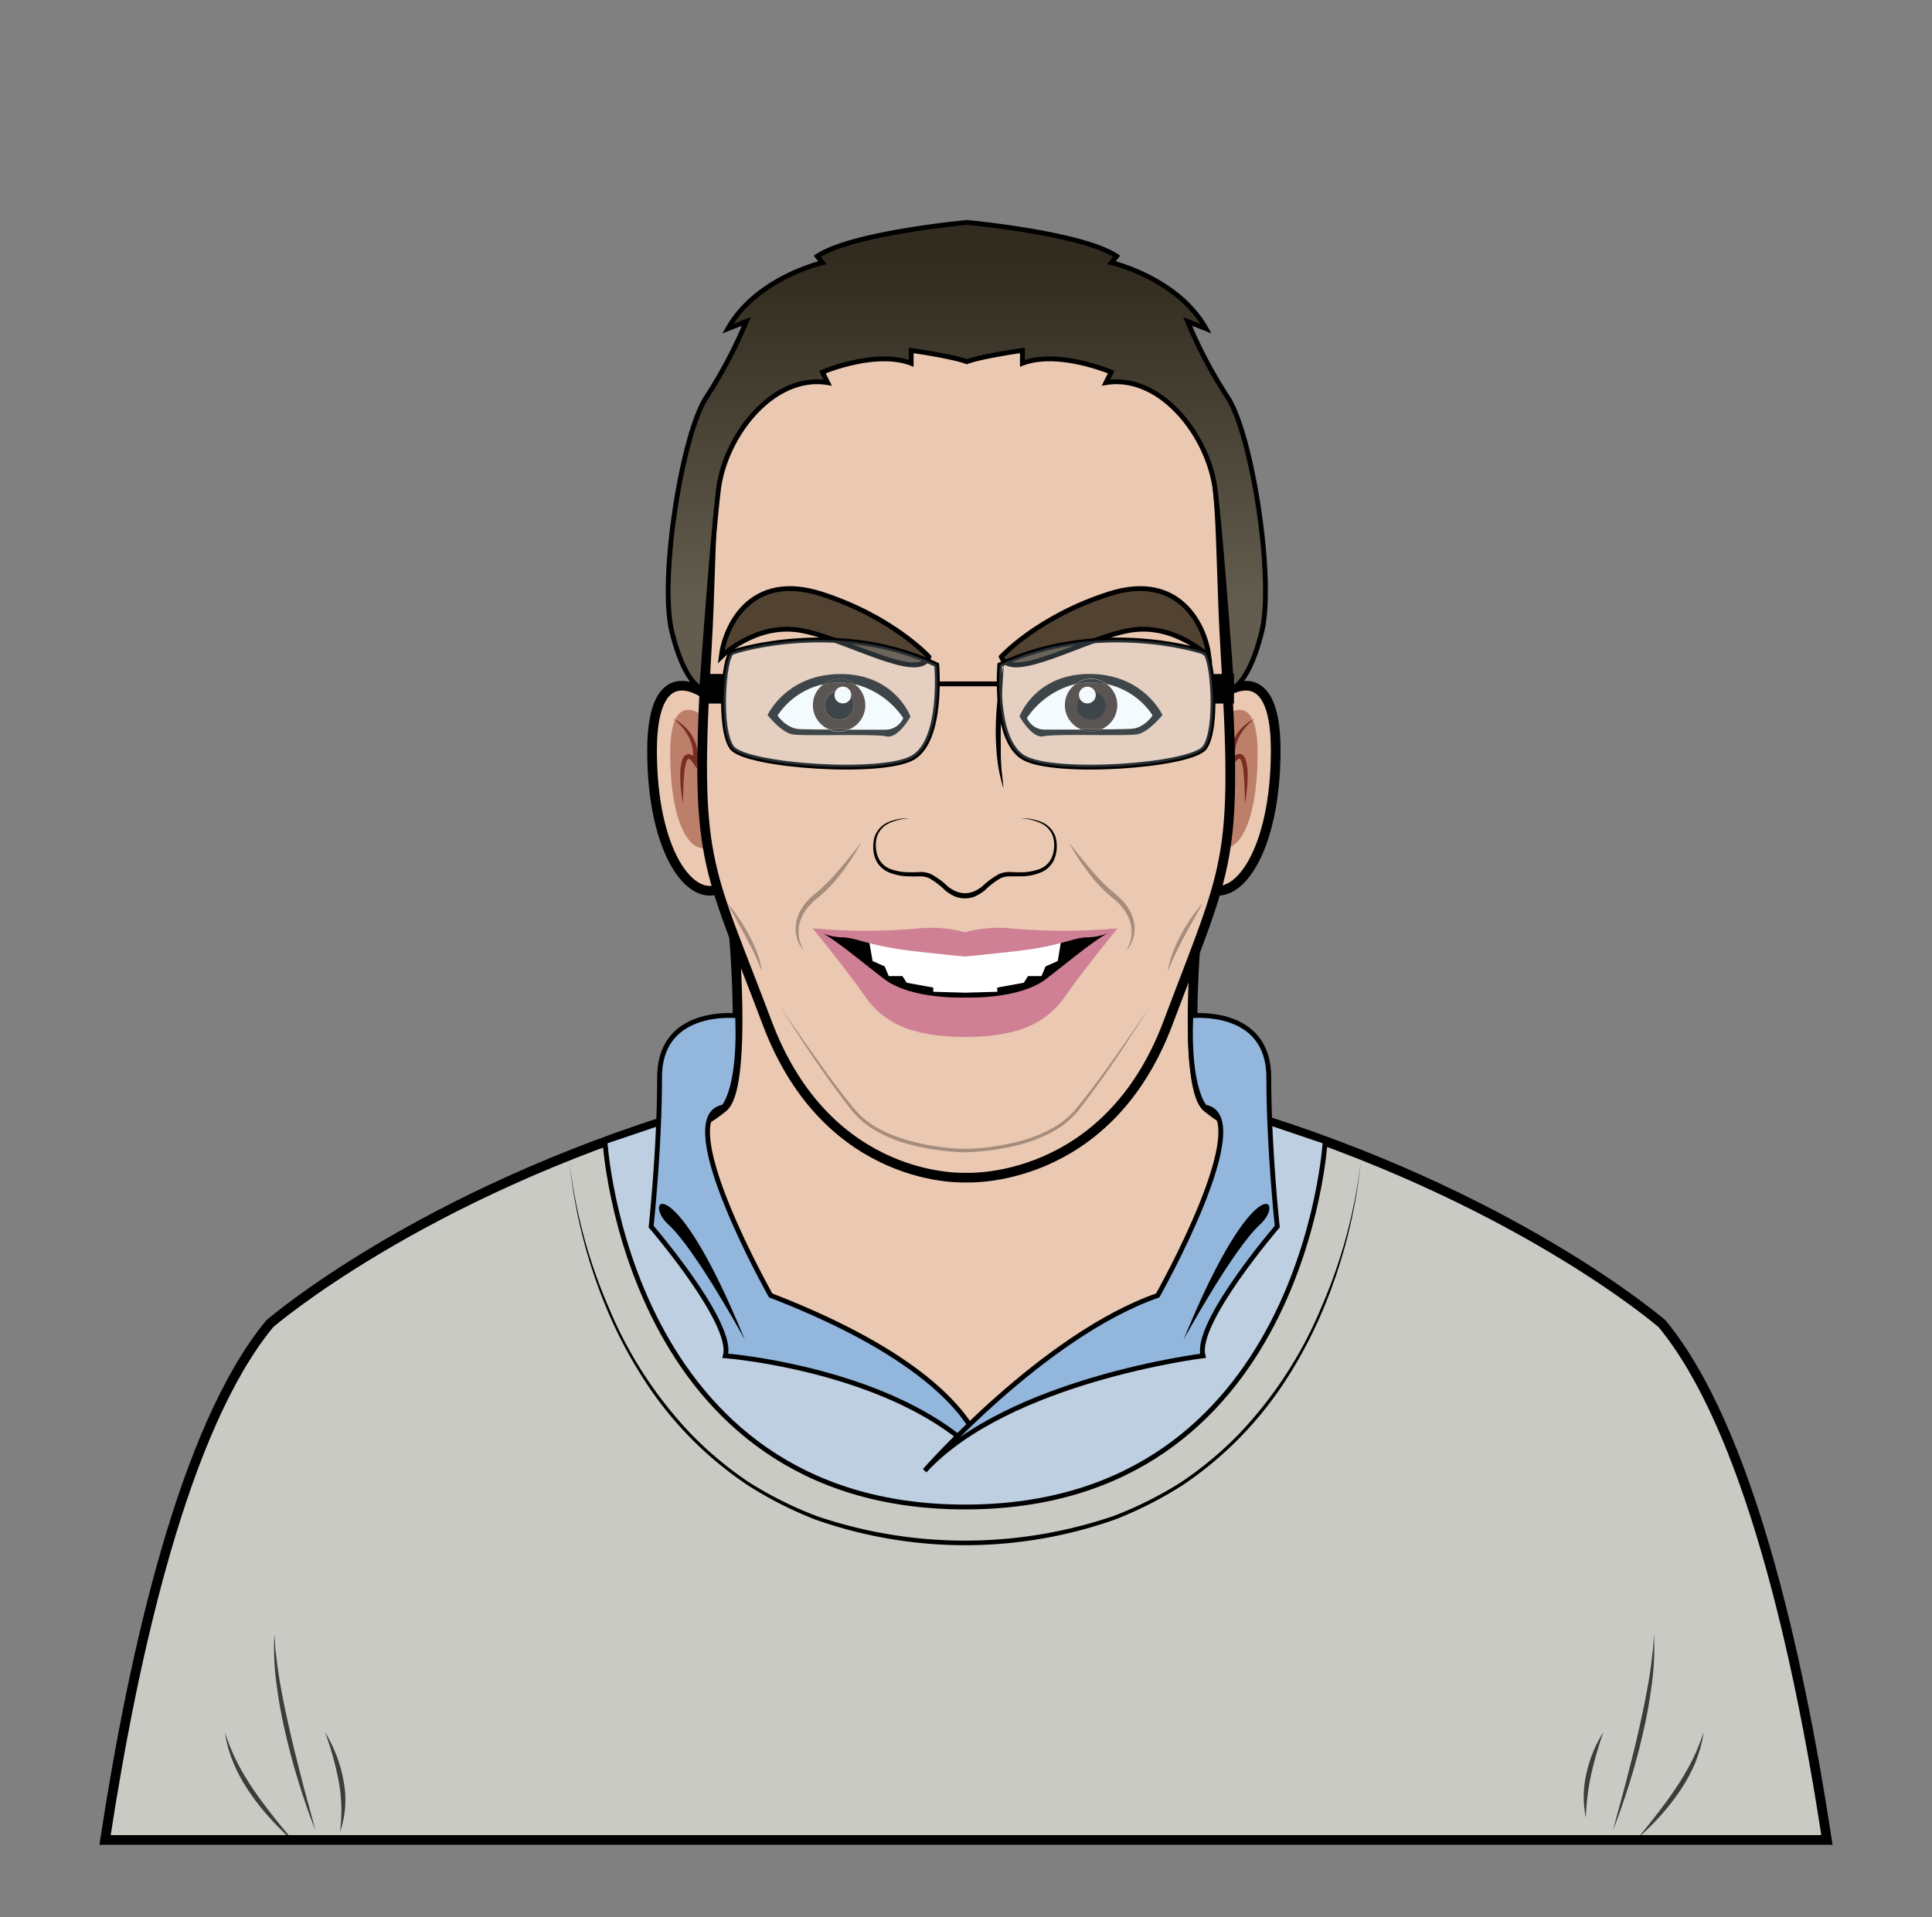 <?xml version="1.0" encoding="UTF-8" standalone="no" ?><svg xmlns="http://www.w3.org/2000/svg" xmlns:xlink="http://www.w3.org/1999/xlink" viewBox="0 0 400 397"><rect x="0" y="0" width="400" height="397" fill="#808080" stroke="none"/><defs><style>.a{fill:#ebc8b1;}.a,.d,.e,.i,.j,.k,.l{stroke:#000;stroke-miterlimit:10;}.a,.d{stroke-width:2px;}.b{fill:#bc806a;}.c{fill:#792d22;}.d{fill:#cacac5;}.e{fill:#524232;}.f{opacity:0.3;}.g{fill:#fff;}.h{fill:#d08095;}.i{fill:none;}.j{fill:#becfe1;}.k{fill:url(#a);}.l{fill:#93b6dd;}.m{opacity:0.7;}.n{fill:#1d1d1b;}.o{fill:#3e2f28;}.p{fill:#c8edff;opacity:0.2;}</style><linearGradient id="a" x1="200.24" y1="125.45" x2="200.24" y2="54.63" gradientUnits="userSpaceOnUse"><stop offset="0" stop-color="#635d4f"/><stop offset="1" stop-color="#312c1f"/></linearGradient></defs><path class="a" d="M252.56,144.14s11.6-9.47,11.56,11.34-7.95,31.61-14.17,28.43Z"/><path class="b" d="M252.22,149.3s8.21-8.42,8.16,6.8-4.58,22.62-9.81,18.35S252.22,149.3,252.22,149.3Z"/><path class="c" d="M259.8,148.82a10.81,10.81,0,0,0-3.33,3.93,8.24,8.24,0,0,0-.74,2.4,9.58,9.58,0,0,0,0,2.51l-.91-.2a3.16,3.16,0,0,1,1.27-1.24,1.19,1.19,0,0,1,1.21.14,2,2,0,0,1,.56.82,9.86,9.86,0,0,1,.45,3.12,27.7,27.7,0,0,1-.13,3c-.11,1-.22,2-.4,3l-.11-3c0-1-.08-2-.17-3a10.16,10.16,0,0,0-.53-2.79,1.26,1.26,0,0,0-.27-.42c-.08,0-.07,0-.21,0a2.5,2.5,0,0,0-.83.85l-.82,1.23-.09-1.43a9.33,9.33,0,0,1,.11-2.79,8,8,0,0,1,1-2.59,8.67,8.67,0,0,1,1.74-2.11A8.9,8.9,0,0,1,259.8,148.82Z"/><path class="a" d="M146.56,144.14S135,134.67,135,155.48s7.95,31.61,14.17,28.43Z"/><path class="b" d="M146.9,149.3s-8.21-8.42-8.15,6.8,4.58,22.62,9.8,18.35S146.9,149.3,146.9,149.3Z"/><path class="c" d="M139.32,148.82a8.78,8.78,0,0,1,2.26,1.47,8.64,8.64,0,0,1,1.73,2.11,7.54,7.54,0,0,1,1,2.59,9.33,9.33,0,0,1,.12,2.79l-.1,1.43L143.5,158a2.52,2.52,0,0,0-.84-.85c-.13,0-.12,0-.2,0a1.26,1.26,0,0,0-.28.42,10.55,10.55,0,0,0-.53,2.79c-.09,1-.13,2-.16,3l-.12,3c-.18-1-.29-2-.4-3s-.14-2-.13-3a9.88,9.88,0,0,1,.46-3.12,2,2,0,0,1,.55-.82,1.19,1.19,0,0,1,1.21-.14,3.26,3.26,0,0,1,1.28,1.24l-.91.2a10,10,0,0,0,0-2.51,8,8,0,0,0-.74-2.4A10.71,10.71,0,0,0,139.32,148.82Z"/><path class="a" d="M249.82,229.23c-4.74-4.25-2.26-34.14-2.26-34.14l-47.75,31.14-47.75-31.14s2.48,29.89-2.26,34.14a31.39,31.39,0,0,1-11.39,6S149.56,297,199.81,297s61.41-61.75,61.41-61.75A31.39,31.39,0,0,1,249.82,229.23Z"/><path class="d" d="M378.25,381c-6-39.28-16.51-85.59-34.15-106.9,0,0-30.75-26.67-87.33-43.67,0,0-9.06,67.59-57,66.59-47.89,1-56.58-66.59-56.58-66.59-56.58,17-87.33,43.67-87.33,43.67C38.26,295.37,27.76,341.68,21.75,381Z"/><path class="a" d="M253.67,134.23C251,89.56,258.67,66.8,200,63.47c-58.67,3.33-51,26.09-53.67,70.76s-.14,44,12.52,77.62,41.15,32,41.15,32,29.15,1.63,41.81-32S256.33,178.89,253.67,134.23Z"/><path class="e" d="M192.31,136s-7.5-8.25-22.25-13-20,6.75-20.75,13c0,0,7-7,16.25-5.5S190.31,141.48,192.31,136Z"/><path d="M211.31,169.48a10,10,0,0,1,4.18.68,5.18,5.18,0,0,1,3,3,7.22,7.22,0,0,1-.05,4.34,5.16,5.16,0,0,1-3,3.18,11,11,0,0,1-4.28.79c-.71,0-1.46,0-2.13,0a4.26,4.26,0,0,0-1.86.39,15.25,15.25,0,0,0-3.25,2.48,9,9,0,0,1-1.89,1.21,5.51,5.51,0,0,1-4.5,0,8.65,8.65,0,0,1-1.88-1.21,15.55,15.55,0,0,0-3.26-2.48,4.26,4.26,0,0,0-1.86-.39c-.67,0-1.42.06-2.13,0a11,11,0,0,1-4.28-.79,5.16,5.16,0,0,1-3-3.18,7.22,7.22,0,0,1,0-4.34,5.12,5.12,0,0,1,3-3,9.79,9.79,0,0,1,4.17-.68,10.7,10.7,0,0,0-4.07.92,4.8,4.8,0,0,0-2.67,2.9,6.81,6.81,0,0,0,.17,4,4.47,4.47,0,0,0,2.71,2.68,11.34,11.34,0,0,0,4,.64c.7,0,1.36,0,2.1-.05a5.1,5.1,0,0,1,2.24.44,16.09,16.09,0,0,1,3.49,2.57,7.78,7.78,0,0,0,1.67,1,5.15,5.15,0,0,0,1.86.38,5,5,0,0,0,1.87-.38,8,8,0,0,0,1.66-1,16.34,16.34,0,0,1,3.49-2.57,5.1,5.1,0,0,1,2.24-.44c.75,0,1.41.07,2.11.05a11.41,11.41,0,0,0,4-.64,4.48,4.48,0,0,0,2.7-2.68,6.73,6.73,0,0,0,.17-4,4.75,4.75,0,0,0-2.67-2.9A10.65,10.65,0,0,0,211.31,169.48Z"/><g class="f"><path d="M221.31,174.48c.73.9,1.42,1.81,2.16,2.69s1.44,1.79,2.19,2.66a42.11,42.11,0,0,0,4.75,4.87,15.94,15.94,0,0,1,2.56,2.45,9,9,0,0,1,1.65,3.19,7.32,7.32,0,0,1,.1,3.57,6.87,6.87,0,0,1-1.66,3.07,7.21,7.21,0,0,0,.83-6.41,9.47,9.47,0,0,0-1.65-2.83l-.56-.61-.59-.57c-.42-.37-.85-.7-1.32-1.09a30.17,30.17,0,0,1-4.7-5.16A47.83,47.83,0,0,1,221.31,174.48Z"/></g><g class="f"><path d="M178.31,174.48a49,49,0,0,1-3.75,5.83,30.23,30.23,0,0,1-4.71,5.16c-.47.39-.89.72-1.31,1.09l-.6.57-.55.61a9.06,9.06,0,0,0-1.65,2.83,7.17,7.17,0,0,0,.82,6.41,6.87,6.87,0,0,1-1.66-3.07,7.57,7.57,0,0,1,.1-3.57,9,9,0,0,1,1.65-3.19,15.59,15.59,0,0,1,2.57-2.45,42,42,0,0,0,4.74-4.87c.75-.87,1.48-1.76,2.19-2.66S177.59,175.38,178.31,174.48Z"/></g><g class="f"><path d="M150.56,187a30.44,30.44,0,0,1,2.45,3.2,37.83,37.83,0,0,1,2.09,3.46,30.55,30.55,0,0,1,1.68,3.68,18.33,18.33,0,0,1,1,3.91c-.47-1.26-1-2.48-1.56-3.69s-1.18-2.38-1.81-3.55-1.28-2.33-1.92-3.51Z"/></g><g class="f"><path d="M249.06,187l-2,3.5c-.64,1.18-1.3,2.33-1.92,3.51s-1.23,2.36-1.81,3.55-1.08,2.43-1.56,3.69a18.94,18.94,0,0,1,1-3.91,32.18,32.18,0,0,1,1.68-3.68,37.83,37.83,0,0,1,2.09-3.46A30.44,30.44,0,0,1,249.06,187Z"/></g><g class="f"><path d="M238.31,208q-3.45,5.53-7.09,11c-2.46,3.59-5,7.15-7.67,10.58a17.22,17.22,0,0,1-4.93,4.38,30.6,30.6,0,0,1-6,2.65,49.45,49.45,0,0,1-13,2v-.75H200v.75a49.45,49.45,0,0,1-13-2,30.26,30.26,0,0,1-6-2.65,17.09,17.09,0,0,1-4.93-4.38c-2.71-3.43-5.22-7-7.67-10.58s-4.8-7.27-7.1-11q3.6,5.45,7.4,10.75c2.51,3.55,5.07,7.07,7.81,10.43a17.52,17.52,0,0,0,4.82,4.18,28.59,28.59,0,0,0,5.9,2.55,48.83,48.83,0,0,0,12.76,2v.75h-.38v-.75a48.82,48.82,0,0,0,12.76-1.95,29.17,29.17,0,0,0,5.9-2.56,17.24,17.24,0,0,0,4.82-4.18c2.74-3.36,5.3-6.88,7.82-10.43S235.91,211.61,238.31,208Z"/></g><path d="M207.81,137.67l-.19,3.21c-.07,1.07-.14,2.14-.18,3.2-.09,2.14-.19,4.26-.23,6.39s0,4.25,0,6.38c.06,1.06.09,2.13.22,3.18s.23,2.12.33,3.2a32.43,32.43,0,0,1-1.32-6.32,53.6,53.6,0,0,1-.27-6.46,60.05,60.05,0,0,1,.46-6.43A50.55,50.55,0,0,1,207.81,137.67Z"/><path class="g" d="M199.81,195.07c-9.43,1.24-31.33-2.75-31.33-2.75a18.1,18.1,0,0,1,7.67,7.84c3.08,5.82,23.66,11.69,23.66,11.69s20.58-5.87,23.67-11.69a18,18,0,0,1,7.67-7.84S209.25,196.31,199.81,195.07Z"/><path d="M219.81,194.1,219,199l-2.53,1.12-.84,2h-2.79l-.87,1.38-5.5,1v.87l-6.63.19-6.62-.19v-.87l-5.5-1-.88-1.38H184l-.83-2L180.66,199l-.85-4.88-10.43-1.78c8.7,15,30.43,18,30.43,18s21.74-3.06,30.43-18Z"/><path class="h" d="M209.19,192.23a25.94,25.94,0,0,0-9.38.83,25.86,25.86,0,0,0-9.37-.83,121.3,121.3,0,0,1-22.21,0,12.27,12.27,0,0,0,6,1.87c3.14,0,5.47,1.79,15.14,2.88s10.41,1.08,10.41,1.08.75,0,10.42-1.08,12-2.92,15.13-2.88a12.28,12.28,0,0,0,6-1.87A121.3,121.3,0,0,1,209.19,192.23Z"/><path class="h" d="M216.56,202.73c-5.66,4.33-16.75,3.83-16.75,3.83s-11.08.5-16.75-3.83-11.16-9.17-14.83-10.5c0,0,7,8.5,10.67,13.83s9.16,8.67,20.91,8.67,17.25-3.34,20.92-8.67,10.67-13.83,10.67-13.83C227.73,193.56,222.23,198.39,216.56,202.73Z"/><line class="i" x1="206.7" y1="141.61" x2="194.56" y2="141.61"/><path class="i" d="M193.94,137.67s1.37,15.43-4.88,19.18-34.62,1.75-37.5-2-1.75-19,0-19.75S174.31,128.37,193.94,137.67Z"/><polygon points="144.96 139.56 150.17 139.56 149.8 145.69 144.96 145.69 144.96 139.56"/><path class="j" d="M259.12,231.23l-6.26,30.06-26.63,17.77-21.16,15.15-5.26.68-5.25-.68L173.4,279.06l-26.64-17.77-6.26-30.06-15.24,5.16s4.47,75.67,74.55,75.67,74.55-75.67,74.55-75.67Z"/><path class="k" d="M254.14,82.23a97.12,97.12,0,0,1-8.26-15.67l3.81,1.5c-5.87-10.5-19.56-13.67-19.56-13.67l1.07-1.33c-7.23-4.83-31-7-31-7s-23.74,2.17-31,7l1.07,1.33s-13.69,3.17-19.56,13.67l3.81-1.5a97.12,97.12,0,0,1-8.26,15.67c-5.08,7.66-9.84,37.83-7.14,48.66s6.18,11.73,6.18,11.73,2.08-29.69,3.42-41.06,11.36-24.17,22.63-22.33l-1.08-2.17s10.92-4.67,18.38-1.83V72.56s8.42,1.18,11.52,2.34c3.09-1.16,11.51-2.34,11.51-2.34v2.67c7.46-2.84,18.38,1.83,18.38,1.83l-1.08,2.17c11.27-1.84,21.28,11,22.63,22.33s3.42,41.06,3.42,41.06,3.48-.89,6.18-11.73S259.22,89.89,254.14,82.23Z"/><path class="l" d="M152.71,210.35s-16.15-1.87-16.15,12.75S134.81,254,134.81,254s17.21,20,15.36,26.75c0,0,29.06,2.27,47.55,16.22a1.85,1.85,0,0,0,2.61-2.54c-4.6-6.58-15.39-16.38-40.77-26.18,0,0-21-37.25-9.76-39C149.8,229.23,153.35,225.62,152.71,210.35Z"/><path d="M154.19,277.38S144,258.68,138.41,253.6,139.33,241,154.19,277.38Z"/><path class="l" d="M246.54,210.35s16.15-1.87,16.15,12.75S264.44,254,264.44,254s-17.21,20-15.36,26.75c0,0-40.37,5-57.64,23.8,0,0,24.5-28,48.25-36.3,0,0,21-37.25,9.75-39C249.44,229.23,245.89,225.62,246.54,210.35Z"/><path d="M245.06,277.38s10.21-18.7,15.78-23.78S259.91,241,245.06,277.38Z"/><path d="M281.73,240.56A107.32,107.32,0,0,1,274,271a94.53,94.53,0,0,1-7.28,14A76.81,76.81,0,0,1,257,297.38a75.68,75.68,0,0,1-12.1,10.13,79.67,79.67,0,0,1-14.08,7.16,93.26,93.26,0,0,1-62,0,79.58,79.58,0,0,1-14.07-7.16A75,75,0,0,1,132.9,285a93.64,93.64,0,0,1-7.29-14,107,107,0,0,1-7.71-30.43,106.71,106.71,0,0,0,8.16,30.24,85.52,85.52,0,0,0,17,26.12,74.64,74.64,0,0,0,12,10,78.17,78.17,0,0,0,14,7,95.31,95.31,0,0,0,61.46,0,78.59,78.59,0,0,0,14-7,75,75,0,0,0,12-10,85.52,85.52,0,0,0,17-26.12A106.73,106.73,0,0,0,281.73,240.56Z"/><g class="m"><path d="M67.31,358.73a28.66,28.66,0,0,1,3.81,10,20.42,20.42,0,0,1-.75,10.69,32.83,32.83,0,0,0-.24-10.52A63.5,63.5,0,0,0,67.31,358.73Z"/></g><g class="m"><path d="M65.31,379c-1.31-3.22-2.41-6.51-3.44-9.82s-1.94-6.67-2.72-10.06a101.5,101.5,0,0,1-1.88-10.25,54.87,54.87,0,0,1-.46-10.4c.07.86.13,1.73.18,2.59s.2,1.72.29,2.57.21,1.72.34,2.57.24,1.71.41,2.56c.59,3.4,1.32,6.77,2.09,10.14s1.63,6.71,2.49,10.07c.42,1.67.88,3.34,1.34,5Z"/></g><g class="m"><path d="M61,381.52a56.79,56.79,0,0,1-4.89-4.8,48.39,48.39,0,0,1-4.3-5.37,36.26,36.26,0,0,1-3.36-6l-.63-1.6-.54-1.64-.41-1.67c-.11-.57-.2-1.13-.29-1.7q.28.81.54,1.62l.62,1.59.67,1.56.74,1.52a54.75,54.75,0,0,0,3.49,5.78c1.26,1.87,2.65,3.66,4.05,5.45S59.55,379.74,61,381.52Z"/></g><g class="m"><path d="M331.94,358.73a83.64,83.64,0,0,0-2.5,8.68,50.13,50.13,0,0,0-1.11,8.94,21.09,21.09,0,0,1,.14-9.15A25.78,25.78,0,0,1,331.94,358.73Z"/></g><g class="m"><path d="M333.94,379l1.36-5q.69-2.5,1.34-5c.85-3.36,1.73-6.7,2.49-10.07s1.5-6.74,2.08-10.14c.17-.85.29-1.71.42-2.56s.26-1.71.34-2.57.22-1.71.29-2.57.11-1.73.18-2.59a55.72,55.72,0,0,1-.47,10.4,101.46,101.46,0,0,1-1.87,10.25q-1.17,5.08-2.72,10.06C336.34,372.47,335.24,375.76,333.94,379Z"/></g><g class="m"><path d="M339.27,380.46c1.32-1.71,2.69-3.38,4-5.08s2.58-3.42,3.76-5.21a53.34,53.34,0,0,0,3.24-5.51l.7-1.44.63-1.47.58-1.5c.16-.52.33-1,.52-1.54-.08.54-.16,1.07-.26,1.61l-.38,1.58-.5,1.56L351,365a33.86,33.86,0,0,1-3.11,5.74,48.47,48.47,0,0,1-4,5.14A55.1,55.1,0,0,1,339.27,380.46Z"/></g><path class="n" d="M158.92,148.08s2.85,3.62,5.22,4,16.91-.16,19.36.4,5-4.11,5-4.11-3.21-8.79-14.46-8.79S158.92,148.08,158.92,148.08Zm2.08.08a15.2,15.2,0,0,1,9.5-6.46,5.32,5.32,0,0,1,6.49,0,17.08,17.08,0,0,1,10,7,4,4,0,0,1-3.66,2.38l-7.5,0a5.34,5.34,0,0,1-4.29,0c-2.66,0-5-.05-6-.09C162.72,150.82,161,148.16,161,148.16Z"/><path class="g" d="M179.15,146a5.4,5.4,0,0,0-2.16-4.3,17.08,17.08,0,0,1,10,7,4,4,0,0,1-3.66,2.38l-7.5,0A5.41,5.41,0,0,0,179.15,146Z"/><path class="g" d="M170.5,141.7a5.4,5.4,0,0,0,1.06,9.3c-2.66,0-5-.05-6-.09-2.81-.09-4.53-2.75-4.53-2.75A15.2,15.2,0,0,1,170.5,141.7Z"/><path class="n" d="M170.5,141.7a5.32,5.32,0,0,1,6.49,0,14.72,14.72,0,0,0-3.26-.37A15.61,15.61,0,0,0,170.5,141.7Z"/><path class="n" d="M173.73,151.46a5.41,5.41,0,0,1-2.17-.46l4.29,0A5.36,5.36,0,0,1,173.73,151.46Z"/><path class="o" d="M171.56,151l4.29,0a5.4,5.4,0,0,0,1.14-9.29,14.72,14.72,0,0,0-3.26-.37,15.61,15.61,0,0,0-3.23.34,5.4,5.4,0,0,0,1.06,9.3Zm-.8-5a3,3,0,0,1,2.2-2.85,1.71,1.71,0,0,1,3.25.75,1.34,1.34,0,0,1-.06.4,3,3,0,1,1-5.39,1.7Z"/><path class="n" d="M173,143.18a1.73,1.73,0,0,0-.18.75,1.71,1.71,0,0,0,3.37.4,3,3,0,1,1-3.19-1.15Z"/><path class="g" d="M173.73,143.07a2.81,2.81,0,0,0-.77.11,1.71,1.71,0,0,1,3.25.75,1.34,1.34,0,0,1-.06.4A3,3,0,0,0,173.73,143.07Z"/><path class="g" d="M174.49,145.64a1.71,1.71,0,0,1-1.71-1.71,1.73,1.73,0,0,1,.18-.75,2.81,2.81,0,0,1,.77-.11,3,3,0,0,1,2.42,1.26A1.7,1.7,0,0,1,174.49,145.64Z"/><path class="e" d="M207.31,136s7.5-8.25,22.25-13,20,6.75,20.75,13c0,0-7-7-16.25-5.5S209.31,141.48,207.31,136Z"/><path class="n" d="M225.55,139.56c-11.25,0-14.47,8.79-14.47,8.79s2.6,4.67,5,4.11,17,0,19.36-.4,5.23-4,5.23-4S236.8,139.56,225.55,139.56Zm8.55,11.35c-1,0-3.37.07-6,.09a5.46,5.46,0,0,1-2.18.46,5.31,5.31,0,0,1-2.11-.44l-7.51,0a4,4,0,0,1-3.65-2.38,17.08,17.08,0,0,1,10-7,5.3,5.3,0,0,1,6.48,0,15.2,15.2,0,0,1,9.5,6.46S236.91,150.82,234.1,150.91Z"/><path class="g" d="M220.47,146a5.38,5.38,0,0,1,2.17-4.3,17.08,17.08,0,0,0-10,7,4,4,0,0,0,3.65,2.38l7.51,0A5.4,5.4,0,0,1,220.47,146Z"/><path class="g" d="M229.12,141.7a5.4,5.4,0,0,1-1.05,9.3c2.66,0,5-.05,6-.09,2.81-.09,4.52-2.75,4.52-2.75A15.2,15.2,0,0,0,229.12,141.7Z"/><path class="n" d="M229.12,141.7a5.3,5.3,0,0,0-6.48,0,14.56,14.56,0,0,1,3.25-.37A15.54,15.54,0,0,1,229.12,141.7Z"/><path class="n" d="M225.89,151.46a5.46,5.46,0,0,0,2.18-.46l-4.29,0A5.31,5.31,0,0,0,225.89,151.46Z"/><path class="o" d="M231.32,146a5.38,5.38,0,0,0-2.2-4.33,15.54,15.54,0,0,0-3.23-.34,14.56,14.56,0,0,0-3.25.37,5.39,5.39,0,0,0,1.14,9.29l4.29,0A5.43,5.43,0,0,0,231.32,146Zm-5.43,3a3,3,0,0,1-2.42-4.67,1.75,1.75,0,0,1-.05-.4,1.71,1.71,0,0,1,3.25-.75,3,3,0,0,1-.78,5.82Z"/><path class="n" d="M226.67,143.18a1.72,1.72,0,0,1-1.54,2.46,1.7,1.7,0,0,1-1.66-1.31,3,3,0,1,0,3.2-1.15Z"/><path class="g" d="M225.89,143.07a2.88,2.88,0,0,1,.78.11,1.71,1.71,0,0,0-3.25.75,1.75,1.75,0,0,0,.05.4A3,3,0,0,1,225.89,143.07Z"/><path class="g" d="M225.13,145.64a1.72,1.72,0,0,0,1.54-2.46,2.88,2.88,0,0,0-.78-.11,3,3,0,0,0-2.42,1.26A1.7,1.7,0,0,0,225.13,145.64Z"/><path class="p" d="M193.94,137.67s1.37,15.43-4.88,19.18-34.62,1.75-37.5-2-1.75-19,0-19.75S174.31,128.37,193.94,137.67Z"/><path class="i" d="M207,137.67s-1.37,15.43,4.88,19.18,34.62,1.75,37.5-2,1.75-19,0-19.75S226.61,128.37,207,137.67Z"/><polygon points="255.48 139.56 250.75 139.56 251.09 145.69 255.48 145.69 255.48 139.56"/><path class="p" d="M207,137.67s-1.37,15.43,4.88,19.18,34.62,1.75,37.5-2,1.75-19,0-19.75S226.61,128.37,207,137.67Z"/></svg>